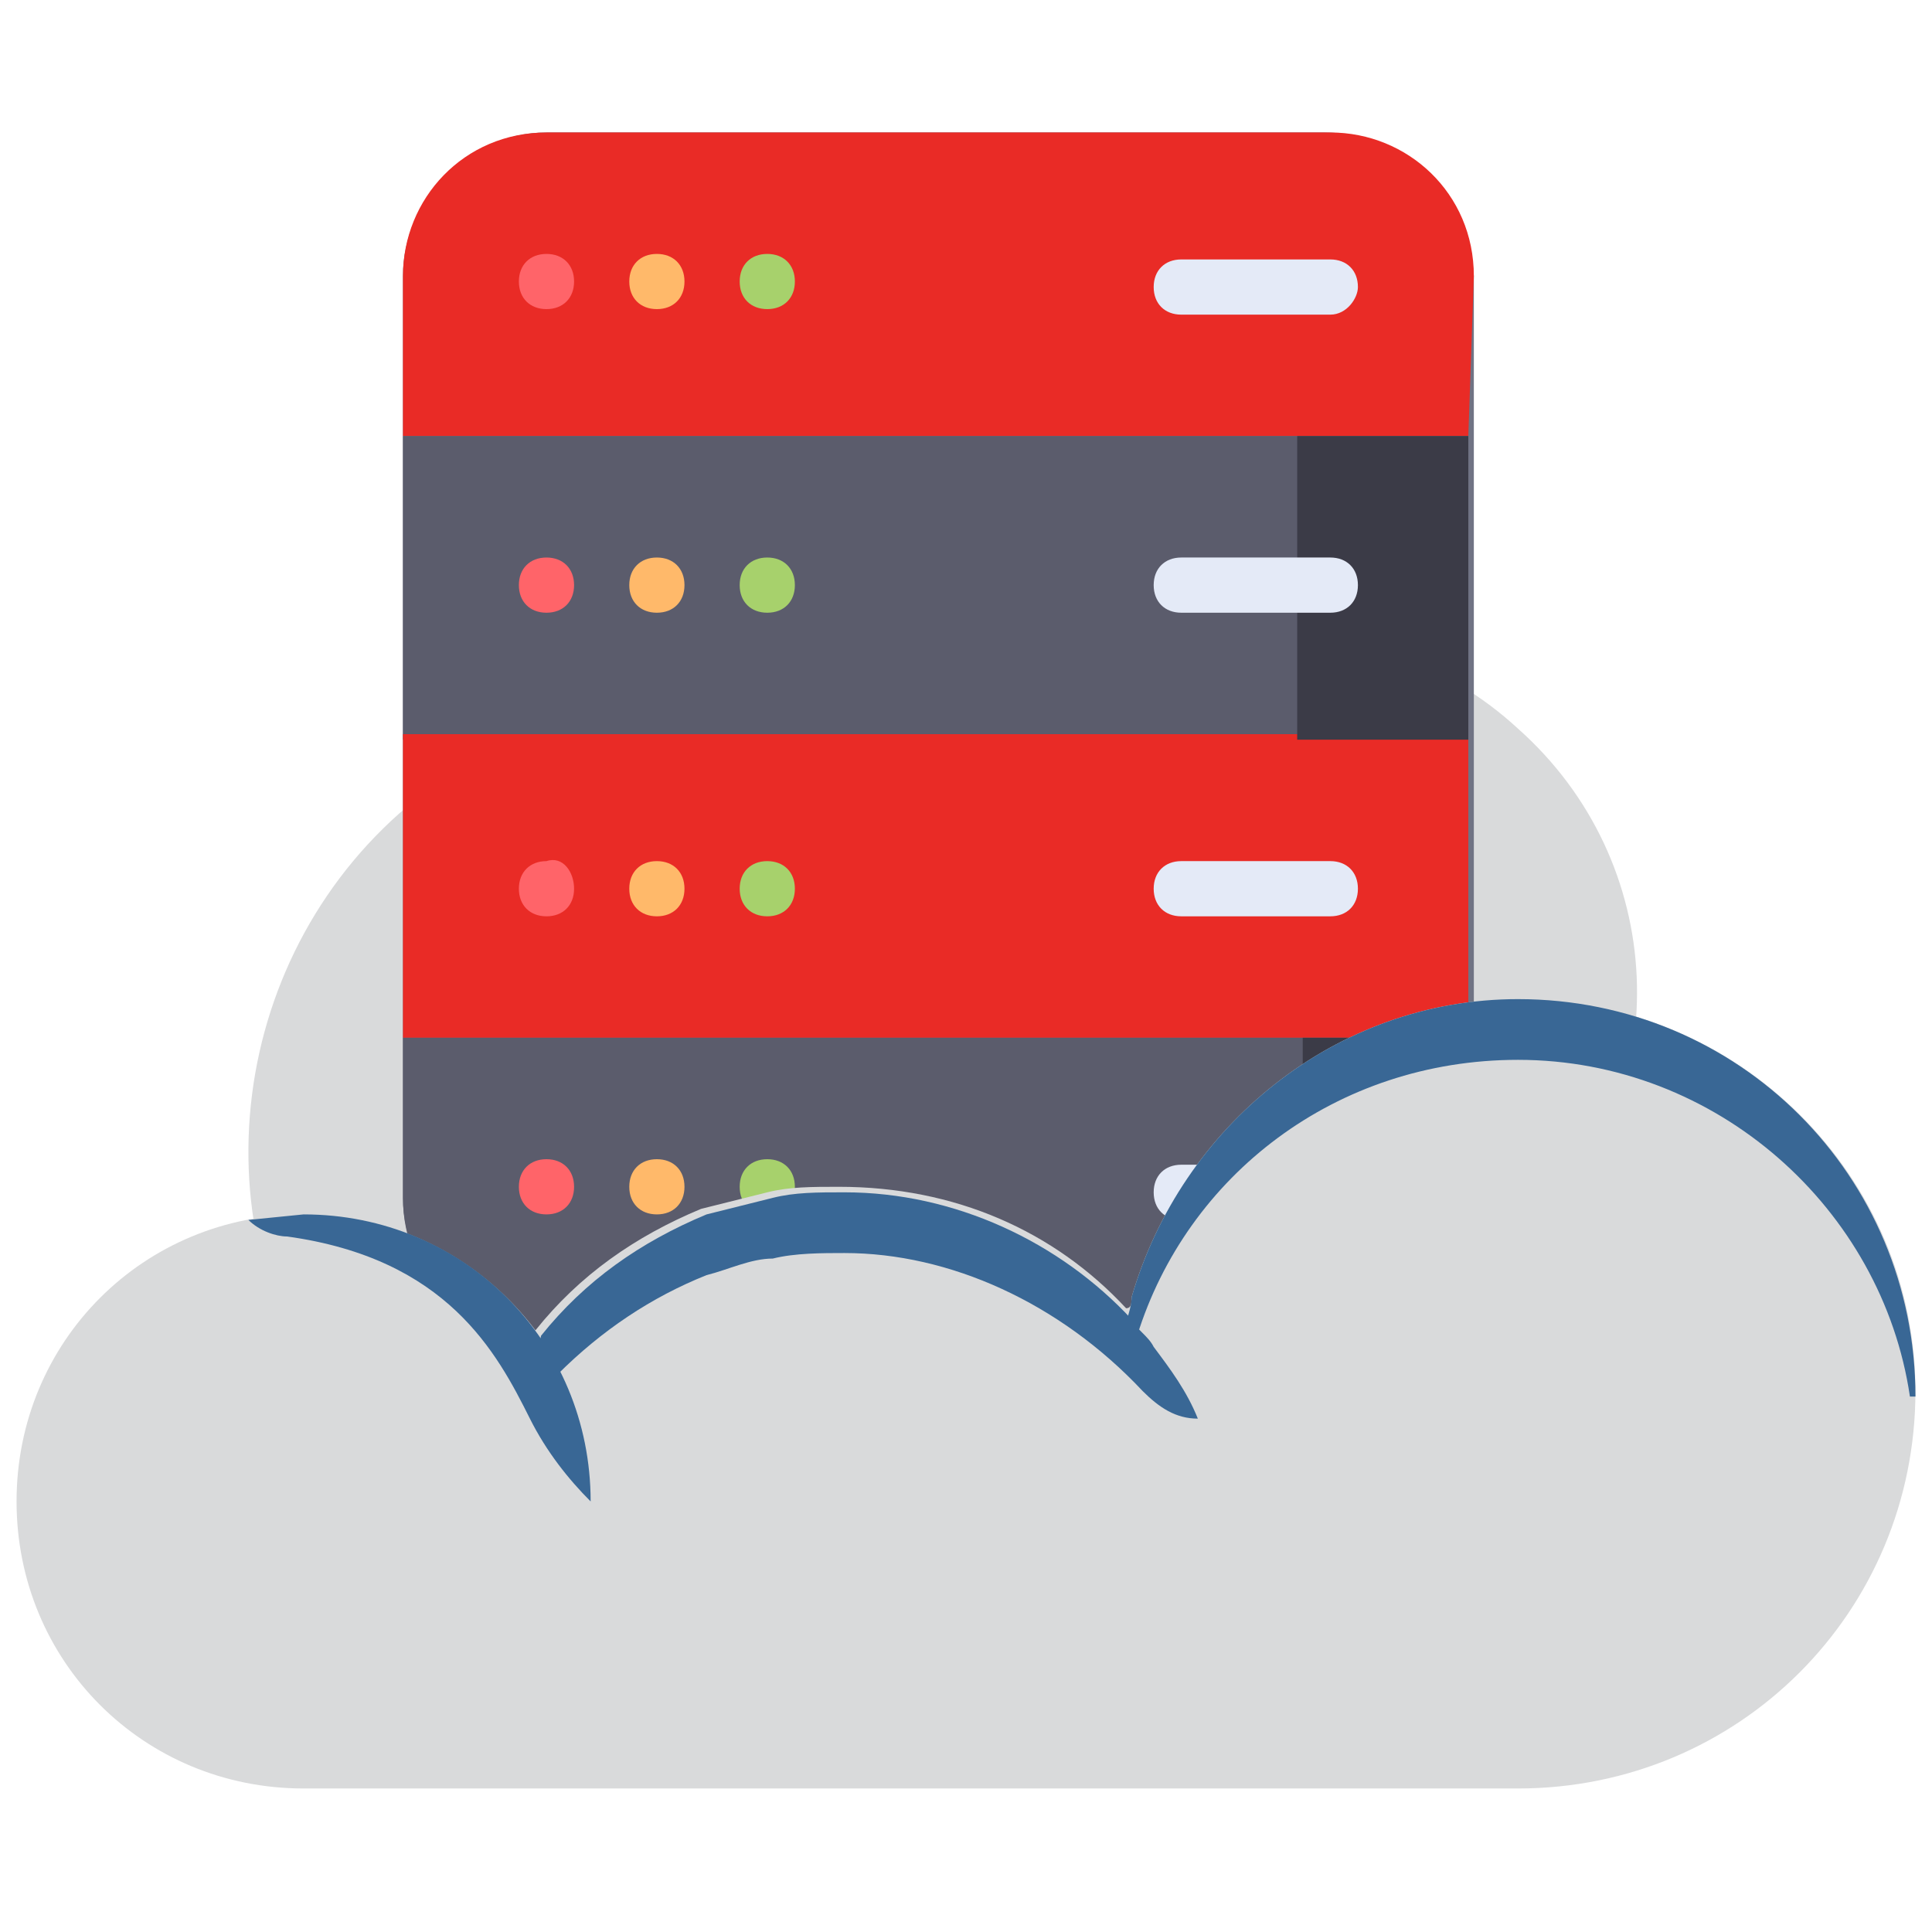 <?xml version="1.0" encoding="utf-8"?>
<!-- Generator: Adobe Illustrator 25.4.1, SVG Export Plug-In . SVG Version: 6.00 Build 0)  -->
<svg version="1.1" id="Layer_1" xmlns="http://www.w3.org/2000/svg" xmlns:xlink="http://www.w3.org/1999/xlink" x="0px" y="0px"
	 width="35px" height="35px" viewBox="0 0 35 35" style="enable-background:new 0 0 35 35;" xml:space="preserve">
<style type="text/css">
	.st0{fill:#D9DADB;}
	.st1{fill:#707384;}
	.st2{fill:#E92B26;}
	.st3{fill:#5B5C6C;}
	.st4{fill:#3B3B47;}
	.st5{fill:#FF6469;}
	.st6{fill:#FFB96A;}
	.st7{fill:#A7D16C;}
	.st8{fill:#E4EAF7;}
	.st9{fill:#396795;}
</style>
<path class="st0" d="M27.5,13.2c-2.6-2.4-6.8-2.3-9.2,0.4l9.6,8.8C30.4,19.7,30.2,15.6,27.5,13.2z"/>
<path class="st0" d="M8.2,14c-3.7,2.4-4.8,7.4-2.5,11.1l13.6-8.6C16.9,12.7,11.9,11.6,8.2,14z"/>
<path class="st0" d="M27.5,18.1c-0.8,0-1.6,0.1-2.4,0.4c-1.5-3.6-5.1-6.2-9.3-6.2c-5.4,0-7,5.6-7.2,11c-0.1,0-3-1.3-3.1-1.3
	c-2.9,0-5.2,2.3-5.2,5.2s2.3,5.2,5.2,5.2h22c4,0,7.2-3.2,7.2-7.2C34.7,21.3,31.5,18.1,27.5,18.1z"/>
<path class="st1" d="M24,2.4H9.9C8.5,2.4,7.3,3.6,7.3,5v16.7c0,1.4,1.2,2.5,2.6,2.5h14.2c1.4,0,2.6-1.1,2.6-2.5V5
	C26.6,3.6,25.5,2.4,24,2.4z"/>
<path class="st2" d="M26.6,7.9H7.3V5c0-1.4,1.1-2.6,2.6-2.6h14.2c1.4,0,2.6,1.1,2.6,2.6L26.6,7.9L26.6,7.9z"/>
<path class="st3" d="M7.3,7.9h19.3v5.5H7.3V7.9z"/>
<path class="st2" d="M7.3,13.3h19.3v5.5H7.3V13.3z"/>
<path class="st3" d="M24,24.3H9.9c-1.4,0-2.6-1.1-2.6-2.6v-2.9h19.3v2.9C26.6,23.1,25.5,24.3,24,24.3z"/>
<path class="st4" d="M23.5,7.9h3.1v5.5h-3.1V7.9z"/>
<path class="st4" d="M26.6,18.8v2.9c0,1.4-1.1,2.6-2.6,2.6H21c1.4,0,2.6-1.1,2.6-2.6v-2.9H26.6z"/>
<path class="st5" d="M10.4,5.1c0,0.3-0.2,0.5-0.5,0.5c-0.3,0-0.5-0.2-0.5-0.5s0.2-0.5,0.5-0.5C10.2,4.6,10.4,4.8,10.4,5.1z"/>
<path class="st6" d="M12.4,5.1c0,0.3-0.2,0.5-0.5,0.5s-0.5-0.2-0.5-0.5s0.2-0.5,0.5-0.5S12.4,4.8,12.4,5.1z"/>
<path class="st7" d="M14.4,5.1c0,0.3-0.2,0.5-0.5,0.5s-0.5-0.2-0.5-0.5s0.2-0.5,0.5-0.5S14.4,4.8,14.4,5.1z"/>
<path class="st5" d="M10.4,10.6c0,0.3-0.2,0.5-0.5,0.5c-0.3,0-0.5-0.2-0.5-0.5s0.2-0.5,0.5-0.5C10.2,10.1,10.4,10.3,10.4,10.6z"/>
<path class="st6" d="M12.4,10.6c0,0.3-0.2,0.5-0.5,0.5s-0.5-0.2-0.5-0.5s0.2-0.5,0.5-0.5S12.4,10.3,12.4,10.6z"/>
<path class="st7" d="M14.4,10.6c0,0.3-0.2,0.5-0.5,0.5s-0.5-0.2-0.5-0.5s0.2-0.5,0.5-0.5S14.4,10.3,14.4,10.6z"/>
<path class="st5" d="M10.4,16.1c0,0.3-0.2,0.5-0.5,0.5c-0.3,0-0.5-0.2-0.5-0.5c0-0.3,0.2-0.5,0.5-0.5C10.2,15.5,10.4,15.8,10.4,16.1
	z"/>
<path class="st6" d="M12.4,16.1c0,0.3-0.2,0.5-0.5,0.5s-0.5-0.2-0.5-0.5c0-0.3,0.2-0.5,0.5-0.5S12.4,15.8,12.4,16.1z"/>
<path class="st7" d="M14.4,16.1c0,0.3-0.2,0.5-0.5,0.5s-0.5-0.2-0.5-0.5c0-0.3,0.2-0.5,0.5-0.5S14.4,15.8,14.4,16.1z"/>
<path class="st5" d="M10.4,21.5c0,0.3-0.2,0.5-0.5,0.5c-0.3,0-0.5-0.2-0.5-0.5c0-0.3,0.2-0.5,0.5-0.5C10.2,21,10.4,21.2,10.4,21.5z"
	/>
<path class="st6" d="M12.4,21.5c0,0.3-0.2,0.5-0.5,0.5s-0.5-0.2-0.5-0.5c0-0.3,0.2-0.5,0.5-0.5S12.4,21.2,12.4,21.5z"/>
<path class="st7" d="M14.4,21.5c0,0.3-0.2,0.5-0.5,0.5s-0.5-0.2-0.5-0.5c0-0.3,0.2-0.5,0.5-0.5S14.4,21.2,14.4,21.5z"/>
<g>
	<path class="st8" d="M24.1,5.7h-2.7c-0.3,0-0.5-0.2-0.5-0.5c0-0.3,0.2-0.5,0.5-0.5h2.7c0.3,0,0.5,0.2,0.5,0.5
		C24.6,5.4,24.4,5.7,24.1,5.7z"/>
	<path class="st8" d="M24.1,11.1h-2.7c-0.3,0-0.5-0.2-0.5-0.5s0.2-0.5,0.5-0.5h2.7c0.3,0,0.5,0.2,0.5,0.5S24.4,11.1,24.1,11.1z"/>
	<path class="st8" d="M24.1,16.6h-2.7c-0.3,0-0.5-0.2-0.5-0.5c0-0.3,0.2-0.5,0.5-0.5h2.7c0.3,0,0.5,0.2,0.5,0.5
		C24.6,16.4,24.4,16.6,24.1,16.6z"/>
	<path class="st8" d="M24.1,22.1h-2.7c-0.3,0-0.5-0.2-0.5-0.5s0.2-0.5,0.5-0.5h2.7c0.3,0,0.5,0.2,0.5,0.5S24.4,22.1,24.1,22.1z"/>
</g>
<path class="st0" d="M21.7,25.3h13c0-4-3.2-7.2-7.2-7.2c-3.3,0-6.1,2.3-7,5.4c0,0.1,0,0.2-0.1,0.2c-1.3-1.4-3.1-2.2-5.2-2.2
	c-0.5,0-0.9,0-1.3,0.1c-0.4,0.1-0.8,0.2-1.2,0.3c-1.2,0.5-2.2,1.2-3,2.2l0,0C8.8,22.9,7.3,22,5.5,22l5.2,5.2c0-0.9-0.2-1.7-0.6-2.4
	l11.6,0.7C21.8,25.5,21.7,25.4,21.7,25.3z"/>
<path class="st9" d="M27.5,18.1c-3.3,0-6.1,2.3-7,5.4c0,0.2-0.1,0.4-0.1,0.5c0.1,0.1,0.1,0.1,0.2,0.2c0.9-2.9,3.6-5,6.9-5
	c3.6,0,6.6,2.7,7.1,6.1h0.1C34.7,21.3,31.5,18.1,27.5,18.1z"/>
<path class="st9" d="M12.8,23.1c0.4-0.1,0.8-0.3,1.2-0.3c0.4-0.1,0.9-0.1,1.3-0.1c1.9,0,3.9,0.9,5.4,2.5c0.3,0.3,0.6,0.5,1,0.5h0
	c-0.2-0.5-0.5-0.9-0.8-1.3c-0.1-0.2-0.3-0.3-0.4-0.5c-1.3-1.4-3.2-2.3-5.2-2.3c-0.5,0-0.9,0-1.3,0.1c-0.4,0.1-0.8,0.2-1.2,0.3
	c-1.2,0.5-2.2,1.2-3,2.2c0,0,0,0.1-0.1,0.1c-0.3,0.4-0.2,0.1-0.4,0.5l0.8,0.1C10.9,24.1,11.8,23.5,12.8,23.1z"/>
<path class="st9" d="M10.7,27.2L10.7,27.2c0-2.9-2.3-5.2-5.2-5.2l-1,0.1c0.2,0.2,0.5,0.3,0.7,0.3c2.9,0.4,3.8,2.1,4.4,3.3
	C9.9,26.3,10.3,26.8,10.7,27.2z"/>
</svg>
